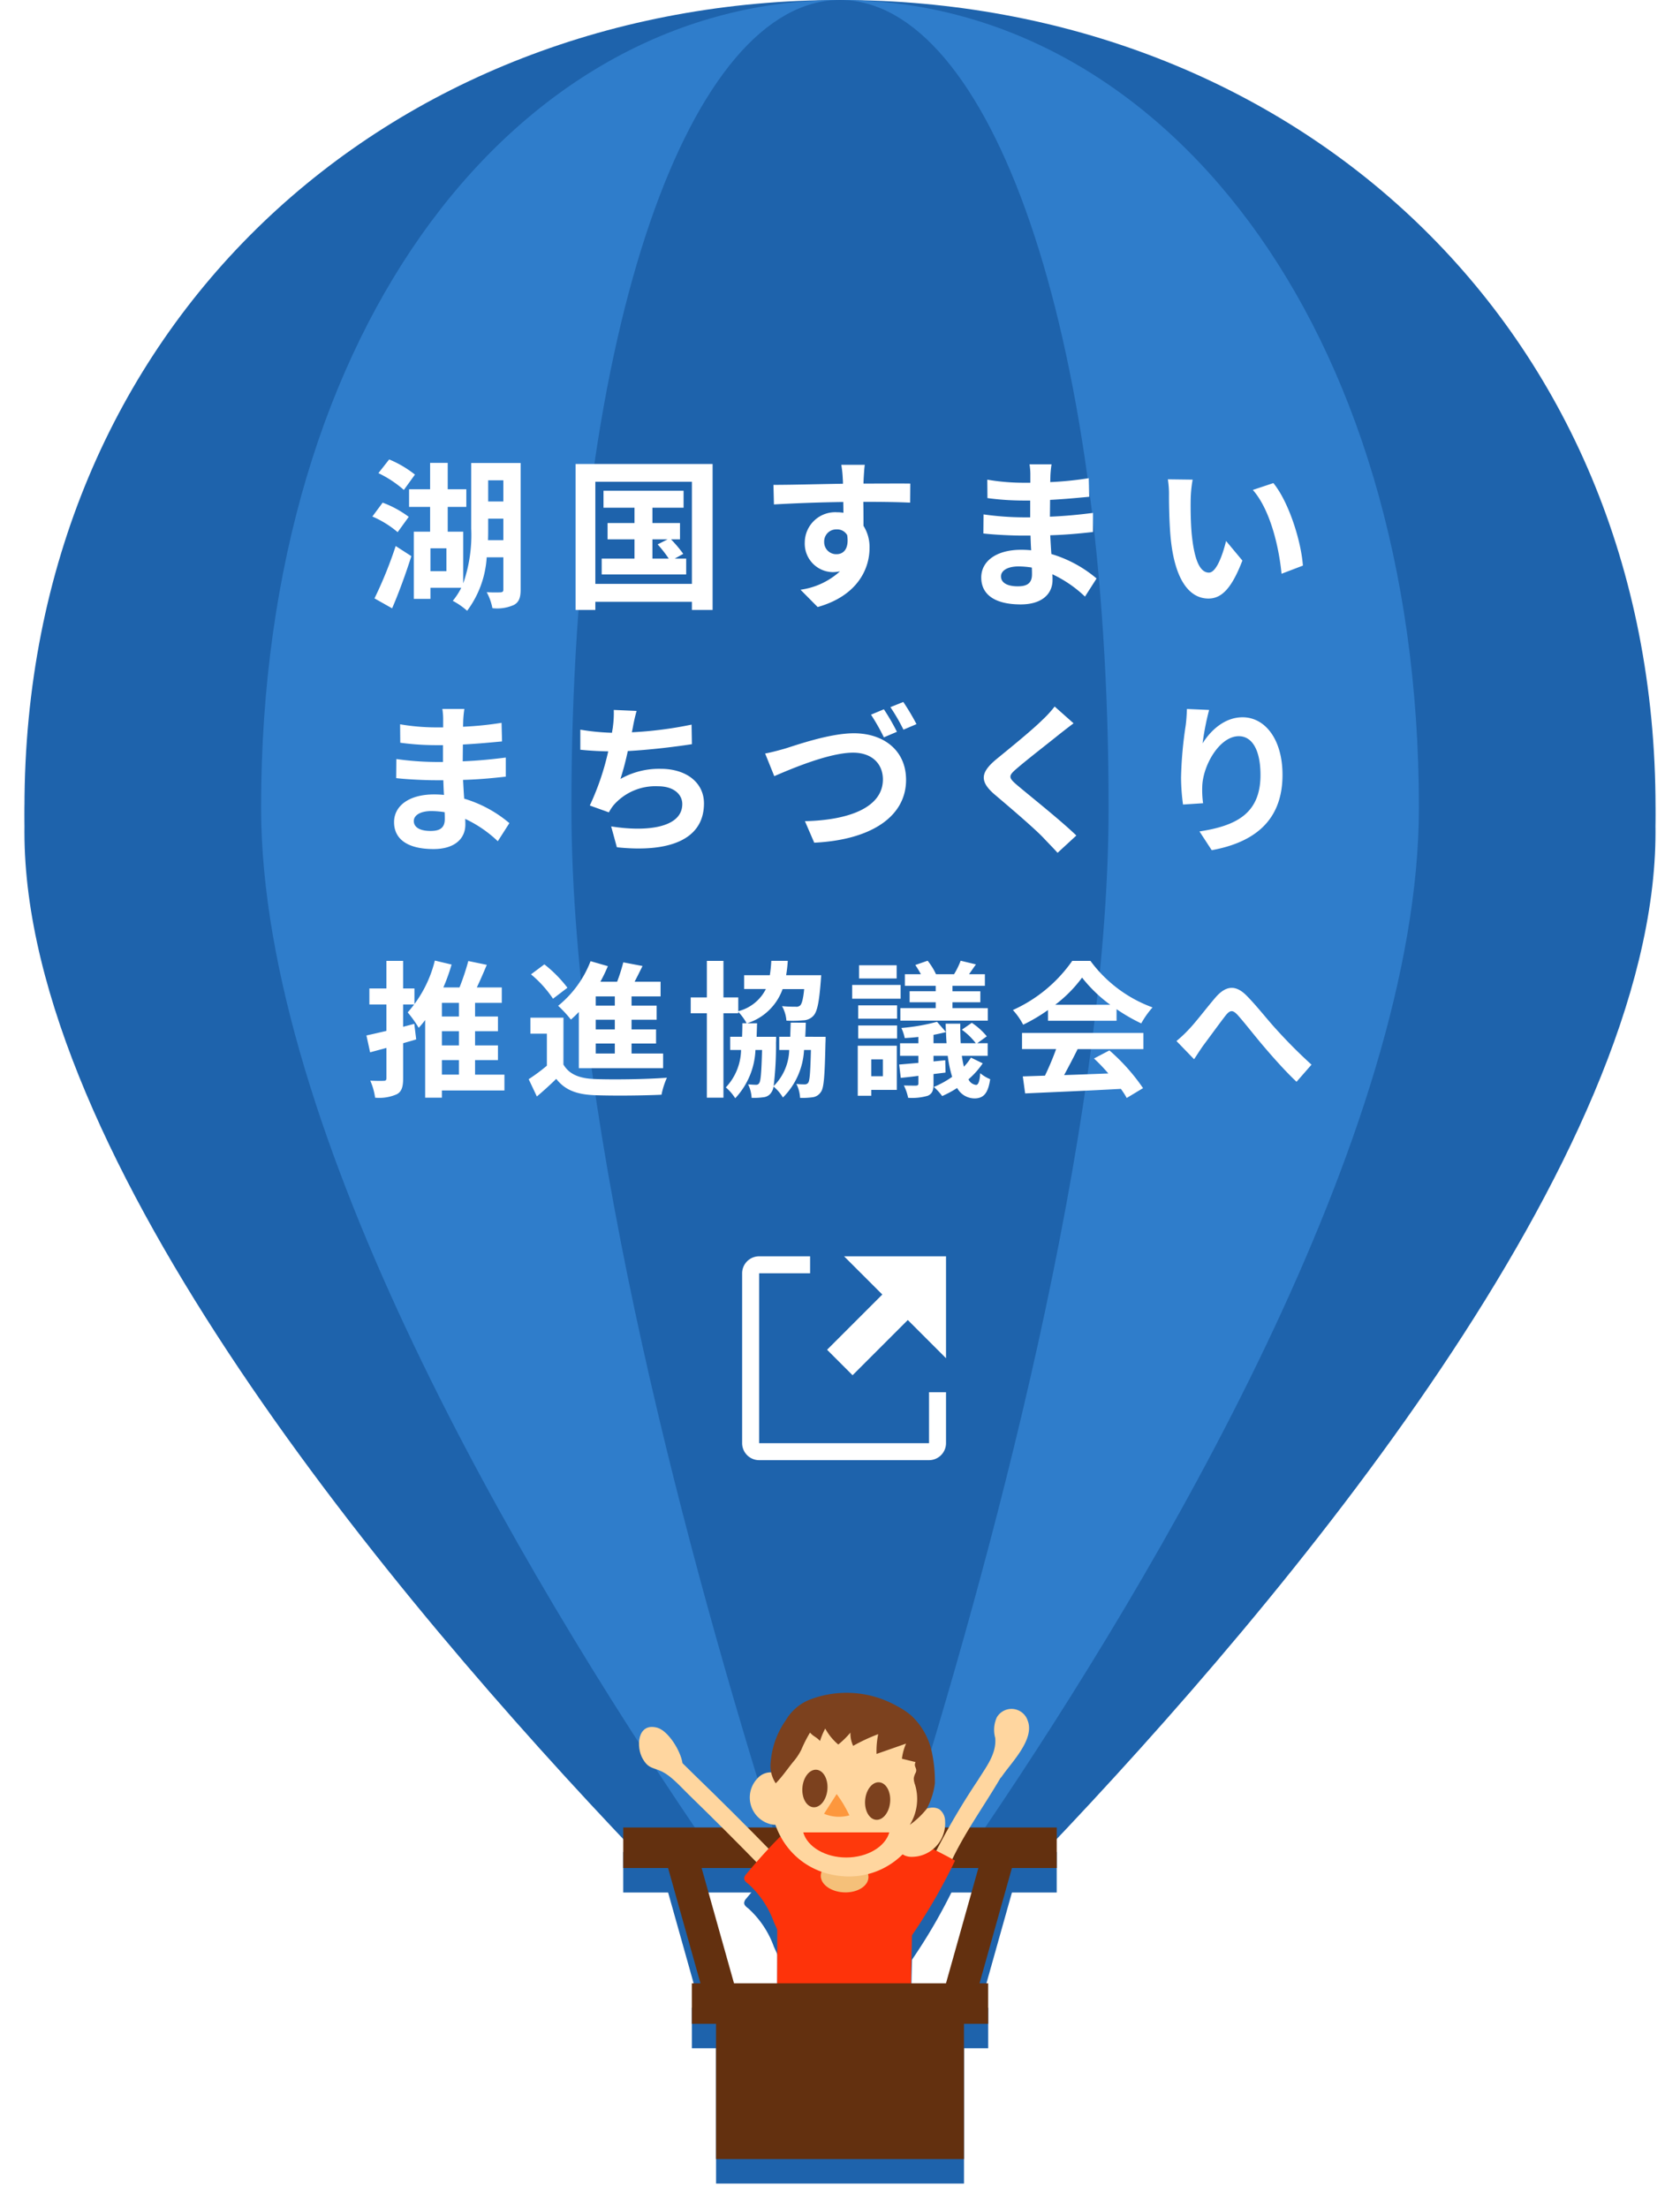 <svg xmlns="http://www.w3.org/2000/svg" xmlns:xlink="http://www.w3.org/1999/xlink" width="206" height="270.771" viewBox="0 0 206 270.771"><defs><filter id="a" x="0" y="0" width="206" height="230.108" filterUnits="userSpaceOnUse"><feOffset dy="3" input="SourceAlpha"/><feGaussianBlur stdDeviation="1" result="b"/><feFlood flood-opacity="0.161"/><feComposite operator="in" in2="b"/><feComposite in="SourceGraphic"/></filter><filter id="c" x="29.016" y="0" width="147.967" height="230.108" filterUnits="userSpaceOnUse"><feOffset dy="3" input="SourceAlpha"/><feGaussianBlur stdDeviation="1" result="d"/><feFlood flood-opacity="0.161"/><feComposite operator="in" in2="d"/><feComposite in="SourceGraphic"/></filter><filter id="e" x="67.066" y="0" width="71.869" height="230.108" filterUnits="userSpaceOnUse"><feOffset dy="3" input="SourceAlpha"/><feGaussianBlur stdDeviation="1" result="f"/><feFlood flood-opacity="0.161"/><feComposite operator="in" in2="f"/><feComposite in="SourceGraphic"/></filter><filter id="g" x="73.423" y="224.107" width="59.155" height="10.969" filterUnits="userSpaceOnUse"><feOffset dy="3" input="SourceAlpha"/><feGaussianBlur stdDeviation="1" result="h"/><feFlood flood-opacity="0.161"/><feComposite operator="in" in2="h"/><feComposite in="SourceGraphic"/></filter><filter id="i" x="75.351" y="211.779" width="22.83" height="23.555" filterUnits="userSpaceOnUse"><feOffset dy="3" input="SourceAlpha"/><feGaussianBlur stdDeviation="1" result="j"/><feFlood flood-opacity="0.161"/><feComposite operator="in" in2="j"/><feComposite in="SourceGraphic"/></filter><filter id="k" x="111.455" y="209.561" width="17.729" height="25.463" filterUnits="userSpaceOnUse"><feOffset dy="3" input="SourceAlpha"/><feGaussianBlur stdDeviation="1" result="l"/><feFlood flood-opacity="0.161"/><feComposite operator="in" in2="l"/><feComposite in="SourceGraphic"/></filter><filter id="m" x="92.182" y="228.688" width="22.768" height="34.875" filterUnits="userSpaceOnUse"><feOffset dy="3" input="SourceAlpha"/><feGaussianBlur stdDeviation="1" result="n"/><feFlood flood-opacity="0.161"/><feComposite operator="in" in2="n"/><feComposite in="SourceGraphic"/></filter><filter id="o" x="88.247" y="225.217" width="15.038" height="18.163" filterUnits="userSpaceOnUse"><feOffset dy="3" input="SourceAlpha"/><feGaussianBlur stdDeviation="1" result="p"/><feFlood flood-opacity="0.161"/><feComposite operator="in" in2="p"/><feComposite in="SourceGraphic"/></filter><filter id="q" x="102.992" y="225.372" width="17.117" height="18.791" filterUnits="userSpaceOnUse"><feOffset dy="3" input="SourceAlpha"/><feGaussianBlur stdDeviation="1" result="r"/><feFlood flood-opacity="0.161"/><feComposite operator="in" in2="r"/><feComposite in="SourceGraphic"/></filter><filter id="s" x="97.555" y="228.025" width="12.021" height="10.164" filterUnits="userSpaceOnUse"><feOffset dy="3" input="SourceAlpha"/><feGaussianBlur stdDeviation="1" result="t"/><feFlood flood-opacity="0.161"/><feComposite operator="in" in2="t"/><feComposite in="SourceGraphic"/></filter><filter id="u" x="91.533" y="210.536" width="24.878" height="25.571" filterUnits="userSpaceOnUse"><feOffset dy="3" input="SourceAlpha"/><feGaussianBlur stdDeviation="1" result="v"/><feFlood flood-opacity="0.161"/><feComposite operator="in" in2="v"/><feComposite in="SourceGraphic"/></filter><filter id="w" x="88.947" y="217.341" width="10.08" height="12.432" filterUnits="userSpaceOnUse"><feOffset dy="3" input="SourceAlpha"/><feGaussianBlur stdDeviation="1" result="x"/><feFlood flood-opacity="0.161"/><feComposite operator="in" in2="x"/><feComposite in="SourceGraphic"/></filter><filter id="y" x="107.335" y="221.671" width="11.565" height="12.034" filterUnits="userSpaceOnUse"><feOffset dy="3" input="SourceAlpha"/><feGaussianBlur stdDeviation="1" result="z"/><feFlood flood-opacity="0.161"/><feComposite operator="in" in2="z"/><feComposite in="SourceGraphic"/></filter><filter id="aa" x="98.045" y="220.006" width="9.108" height="8.785" filterUnits="userSpaceOnUse"><feOffset dy="3" input="SourceAlpha"/><feGaussianBlur stdDeviation="1" result="ab"/><feFlood flood-opacity="0.161"/><feComposite operator="in" in2="ab"/><feComposite in="SourceGraphic"/></filter><filter id="ac" x="95.385" y="220.093" width="16.769" height="13.692" filterUnits="userSpaceOnUse"><feOffset dy="3" input="SourceAlpha"/><feGaussianBlur stdDeviation="1" result="ad"/><feFlood flood-opacity="0.161"/><feComposite operator="in" in2="ad"/><feComposite in="SourceGraphic"/></filter><filter id="ae" x="92.308" y="218.555" width="22.923" height="12.154" filterUnits="userSpaceOnUse"><feOffset dy="3" input="SourceAlpha"/><feGaussianBlur stdDeviation="1" result="af"/><feFlood flood-opacity="0.161"/><feComposite operator="in" in2="af"/><feComposite in="SourceGraphic"/></filter><filter id="ag" x="91.491" y="207.571" width="26.142" height="22.213" filterUnits="userSpaceOnUse"><feOffset dy="3" input="SourceAlpha"/><feGaussianBlur stdDeviation="1" result="ah"/><feFlood flood-opacity="0.161"/><feComposite operator="in" in2="ah"/><feComposite in="SourceGraphic"/></filter><filter id="ai" x="95.189" y="216.891" width="9.467" height="10.866" filterUnits="userSpaceOnUse"><feOffset dy="3" input="SourceAlpha"/><feGaussianBlur stdDeviation="1" result="aj"/><feFlood flood-opacity="0.161"/><feComposite operator="in" in2="aj"/><feComposite in="SourceGraphic"/></filter><filter id="ak" x="102.882" y="218.429" width="9.467" height="10.866" filterUnits="userSpaceOnUse"><feOffset dy="3" input="SourceAlpha"/><feGaussianBlur stdDeviation="1" result="al"/><feFlood flood-opacity="0.161"/><feComposite operator="in" in2="al"/><feComposite in="SourceGraphic"/></filter><filter id="am" x="78.017" y="224.348" width="49.967" height="46.423" filterUnits="userSpaceOnUse"><feOffset dy="3" input="SourceAlpha"/><feGaussianBlur stdDeviation="1" result="an"/><feFlood flood-opacity="0.161"/><feComposite operator="in" in2="an"/><feComposite in="SourceGraphic"/></filter></defs><g transform="translate(-1707 -387.94)"><g transform="matrix(1, 0, 0, 1, 1707, 387.94)" filter="url(#a)"><path d="M309.477,544.048c29.622-31.07,74.929-85.123,74.929-125.083,0-59.367-44.772-99.024-100-99.024s-100,39.657-100,99.024c0,39.96,45.307,94.013,74.929,125.083Z" transform="translate(-181.41 -319.94)" fill="#1e63ac"/></g><g transform="matrix(1, 0, 0, 1, 1707, 387.94)" filter="url(#c)"><path d="M289.954,544.048c21.027-31.07,53.187-85.123,53.187-125.083,0-59.367-31.78-99.024-70.984-99.024s-70.984,39.657-70.984,99.024c0,39.96,32.161,94.013,53.188,125.083Z" transform="translate(-169.16 -319.94)" fill="#1e63ac"/></g><g transform="matrix(1, 0, 0, 1, 1707, 387.94)" filter="url(#e)"><path d="M264.354,544.048c9.755-31.07,24.676-85.123,24.676-125.083,0-59.367-14.745-99.024-32.934-99.024s-32.934,39.657-32.934,99.024c0,39.96,14.922,94.013,24.676,125.083Z" transform="translate(-153.1 -319.94)" fill="#1e63ac"/></g><g transform="matrix(1, 0, 0, 1, 1707, 387.94)" filter="url(#g)"><rect width="53.155" height="4.969" transform="translate(76.42 224.11)" fill="#1e63ac"/></g><g transform="matrix(1, 0, 0, 1, 1707, 387.94)" filter="url(#i)"><path d="M244.445,457.863q-4.846-4.973-9.836-9.8c-.455-.44-.881-.886-1.324-1.3-.228-1.552-1.781-3.992-3.094-4.35-2.454-.668-2.642,2.372-1.758,3.857.581.979.99,1,1.966,1.362,1.384.521,2.527,1.9,3.66,3q4.53,4.4,8.929,8.919C243.992,460.589,245.442,458.886,244.445,457.863Z" transform="translate(-149.6 -230.54)" fill="#1e63ac"/></g><g transform="matrix(1, 0, 0, 1, 1707, 387.94)" filter="url(#k)"><path d="M260.378,442.488a2.088,2.088,0,0,0-3.795-.4,3.725,3.725,0,0,0-.189,2.521c.173,1.957-1.132,3.57-2.109,5.157a88.505,88.505,0,0,0-5.359,9.14,1.119,1.119,0,0,0,2.011.979c1.691-3.658,4.068-6.9,6.095-10.364a1.226,1.226,0,0,0,.184-.209C258.367,447.619,261.26,444.781,260.378,442.488Z" transform="translate(-134.36 -231.48)" fill="#1e63ac"/></g><g transform="matrix(1, 0, 0, 1, 1707, 387.94)" filter="url(#m)"><path d="M237.676,480.969a146.5,146.5,0,0,1,16.732-.888q-.426-11.185.021-22.391a4.847,4.847,0,0,0-.126-1.673,4.568,4.568,0,0,0-2.494-2.388,15.5,15.5,0,0,0-9.77-1.246c-3.715.715-4.269,1.692-4.25,4.838C237.839,465.135,237.712,473.054,237.676,480.969Z" transform="translate(-142.49 -223.41)" fill="#1e63ac"/></g><g transform="matrix(1, 0, 0, 1, 1707, 387.94)" filter="url(#o)"><path d="M239.8,462.251q-.374-.831-.749-1.659a11.585,11.585,0,0,0-3.134-4.69c-.237-.18-.514-.391-.511-.689a.9.9,0,0,1,.26-.523q1.975-2.393,4.157-4.6a51.841,51.841,0,0,1,4.622,3.807" transform="translate(-144.16 -224.87)" fill="#1e63ac"/></g><g transform="matrix(1, 0, 0, 1, 1707, 387.94)" filter="url(#q)"><path d="M243.923,456.782a24.124,24.124,0,0,1,2.739-4.984,3.156,3.156,0,0,1,1.786-1.589,3.065,3.065,0,0,1,1.788.374q2.455,1.082,4.8,2.388a68.059,68.059,0,0,1-5.865,10q-.579-.553-1.156-1.1" transform="translate(-137.93 -224.81)" fill="#1e63ac"/></g><g transform="matrix(1, 0, 0, 1, 1707, 387.94)" filter="url(#s)"><ellipse cx="1.956" cy="2.928" rx="1.956" ry="2.928" transform="matrix(0.04, -1, 1, 0.04, 100.56, 231.93)" fill="#1e63ac"/></g><g transform="matrix(1, 0, 0, 1, 1707, 387.94)" filter="url(#u)"><path d="M240.3,444.518a10.46,10.46,0,0,1,10.218-2.485,8.033,8.033,0,0,1,3.073,1.658c2.092,1.884,2.706,4.942,2.571,7.756a11.6,11.6,0,0,1-1.519,5.562,9.318,9.318,0,0,1-8.628,4.132C237.689,460.414,234.4,450.422,240.3,444.518Z" transform="translate(-142.77 -231.07)" fill="#1e63ac"/></g><g transform="matrix(1, 0, 0, 1, 1707, 387.94)" filter="url(#w)"><path d="M239.578,446.771a1.251,1.251,0,0,0-1.163-1.229,2.148,2.148,0,0,0-1.663.727,3.379,3.379,0,0,0,1.8,5.673c.372.069.851.017.99-.336a1,1,0,0,0,.019-.469,10.368,10.368,0,0,1,.322-3.94" transform="translate(-143.86 -228.2)" fill="#1e63ac"/></g><g transform="matrix(1, 0, 0, 1, 1707, 387.94)" filter="url(#y)"><path d="M247.485,449.955a3.537,3.537,0,0,1,2.677-1.895,1.728,1.728,0,0,1,1.1.17,1.81,1.81,0,0,1,.723,1.48,4.1,4.1,0,0,1-4.2,4.362c-.6-.015-1.338-.318-1.357-.922a1.412,1.412,0,0,1,.216-.675q.641-1.238,1.286-2.475" transform="translate(-136.1 -226.37)" fill="#1e63ac"/></g><g transform="matrix(1, 0, 0, 1, 1707, 387.94)" filter="url(#aa)"><path d="M243.5,448.855l-1.55,2.416a4.755,4.755,0,0,0,3.108.194A15.053,15.053,0,0,0,243.5,448.855Z" transform="translate(-140.91 -228.85)" fill="#1e63ac"/></g><g transform="matrix(1, 0, 0, 1, 1707, 387.94)" filter="url(#ac)"><ellipse cx="5.385" cy="3.846" rx="5.385" ry="3.846" transform="translate(98.39 220.09)" fill="#1e63ac"/></g><g transform="matrix(1, 0, 0, 1, 1707, 387.94)" filter="url(#ae)"><rect width="16.923" height="6.154" transform="translate(95.31 218.55)" fill="#1e63ac"/></g><g transform="matrix(1, 0, 0, 1, 1707, 387.94)" filter="url(#ag)"><path d="M240.1,448.4a7.139,7.139,0,0,0,1.018-1.514,16.614,16.614,0,0,1,1.067-2.1c.462.523.762.512,1.224,1.033a9.121,9.121,0,0,1,.64-1.531,6.807,6.807,0,0,0,1.6,1.961,10.643,10.643,0,0,0,1.492-1.462,3.506,3.506,0,0,0,.334,1.625,21.81,21.81,0,0,1,3.072-1.431,10.263,10.263,0,0,0-.206,2.423q1.809-.631,3.618-1.265a6.677,6.677,0,0,0-.505,1.852l1.672.412c-.291.614.289.723,0,1.336a1.865,1.865,0,0,0-.218.652,2.248,2.248,0,0,0,.163.812,6.037,6.037,0,0,1-.651,4.9,10.33,10.33,0,0,0,2.071-1.96,9.09,9.09,0,0,0,1.006-3.126,16.916,16.916,0,0,0-.329-3.609,8.537,8.537,0,0,0-2.571-4.712,9.165,9.165,0,0,0-1.666-1.116,12.572,12.572,0,0,0-10.6-.9A5.932,5.932,0,0,0,239.2,443.3a10.238,10.238,0,0,0-1.827,5,3.868,3.868,0,0,0,.608,2.707C238.754,450.222,239.407,449.263,240.1,448.4Z" transform="translate(-142.86 -232.32)" fill="#1e63ac"/></g><g transform="matrix(1, 0, 0, 1, 1707, 387.94)" filter="url(#ai)"><ellipse cx="1.538" cy="2.308" rx="1.538" ry="2.308" transform="matrix(1, 0.09, -0.09, 1, 98.59, 216.89)" fill="#1e63ac"/></g><g transform="matrix(1, 0, 0, 1, 1707, 387.94)" filter="url(#ak)"><ellipse cx="1.538" cy="2.308" rx="1.538" ry="2.308" transform="matrix(1, 0.09, -0.09, 1, 106.28, 218.43)" fill="#1e63ac"/></g><g transform="matrix(1, 0, 0, 1, 1707, 387.94)" filter="url(#am)"><path d="M273.457,451.1l-3.686-1.516-5.3,18.864H238.477l-5.3-18.864L229.49,451.1l4.875,17.348h-1.059v4.969h2.968v16.59h30.4v-16.59h2.968V468.45h-1.059Z" transform="translate(-148.47 -225.24)" fill="#1e63ac"/></g><path d="M309.477,544.047c29.622-31.07,74.929-85.123,74.929-125.083,0-59.367-44.772-99.024-100-99.024s-100,39.657-100,99.024c0,39.96,45.307,94.013,74.929,125.083Z" transform="translate(1525.594 68)" fill="#1e63ac"/><path d="M289.954,544.047c21.027-31.07,53.188-85.123,53.188-125.083,0-59.367-31.78-99.024-70.984-99.024s-70.984,39.657-70.984,99.024c0,39.96,32.161,94.013,53.188,125.083Z" transform="translate(1537.842 68)" fill="#2f7dcb"/><path d="M264.354,544.047c9.755-31.07,24.676-85.123,24.676-125.083,0-59.367-14.745-99.024-32.934-99.024s-32.934,39.657-32.934,99.024c0,39.96,14.922,94.013,24.676,125.083Z" transform="translate(1553.904 68)" fill="#1e63ac"/><rect width="53.155" height="4.969" transform="translate(1783.422 612.046)" fill="#63300f"/><path d="M244.445,457.863q-4.846-4.973-9.836-9.8c-.455-.44-.881-.886-1.324-1.3-.228-1.552-1.781-3.992-3.094-4.35-2.454-.668-2.642,2.372-1.758,3.857.581.979.99.995,1.966,1.362,1.384.521,2.526,1.9,3.66,3q4.53,4.4,8.929,8.919C243.992,460.589,245.442,458.886,244.445,457.863Z" transform="translate(1557.401 157.396)" fill="#ffd69f"/><path d="M260.377,442.488a2.088,2.088,0,0,0-3.795-.4,3.726,3.726,0,0,0-.189,2.521c.173,1.957-1.132,3.57-2.109,5.157a88.493,88.493,0,0,0-5.359,9.14,1.119,1.119,0,0,0,2.011.98c1.691-3.658,4.068-6.9,6.095-10.364a1.226,1.226,0,0,0,.183-.209C258.367,447.619,261.26,444.781,260.377,442.488Z" transform="translate(1572.641 156.459)" fill="#ffd69f"/><path d="M237.676,480.969a146.479,146.479,0,0,1,16.732-.888q-.426-11.185.021-22.391a4.847,4.847,0,0,0-.126-1.673,4.569,4.569,0,0,0-2.494-2.388,15.5,15.5,0,0,0-9.77-1.246c-3.715.715-4.269,1.692-4.25,4.838C237.839,465.135,237.712,473.054,237.676,480.969Z" transform="translate(1564.506 164.533)" fill="#fe330a"/><path d="M239.8,462.251q-.374-.831-.749-1.66a11.585,11.585,0,0,0-3.134-4.69c-.237-.18-.514-.391-.511-.689a.9.9,0,0,1,.26-.523q1.975-2.393,4.157-4.6a51.812,51.812,0,0,1,4.622,3.807" transform="translate(1562.845 163.068)" fill="#fe330a"/><path d="M243.923,456.782a24.117,24.117,0,0,1,2.739-4.984,3.155,3.155,0,0,1,1.786-1.589,3.065,3.065,0,0,1,1.788.374q2.455,1.082,4.8,2.388a68.053,68.053,0,0,1-5.865,10q-.579-.553-1.156-1.1" transform="translate(1569.069 163.134)" fill="#fe330a"/><ellipse cx="1.956" cy="2.928" rx="1.956" ry="2.928" transform="matrix(0.044, -0.999, 0.999, 0.044, 1807.555, 619.873)" fill="#f5c079"/><path d="M240.3,444.518a10.46,10.46,0,0,1,10.218-2.485,8.033,8.033,0,0,1,3.073,1.658c2.092,1.884,2.706,4.942,2.571,7.756a11.6,11.6,0,0,1-1.519,5.562,9.318,9.318,0,0,1-8.628,4.132C237.689,460.414,234.4,450.422,240.3,444.518Z" transform="translate(1564.232 156.871)" fill="#ffd69f"/><path d="M239.578,446.771a1.251,1.251,0,0,0-1.163-1.229,2.147,2.147,0,0,0-1.663.727,3.379,3.379,0,0,0,1.8,5.673c.372.069.851.017.99-.336a1,1,0,0,0,.019-.469,10.369,10.369,0,0,1,.322-3.94" transform="translate(1563.14 159.744)" fill="#ffd69f"/><path d="M247.485,449.955a3.537,3.537,0,0,1,2.677-1.895,1.727,1.727,0,0,1,1.1.17,1.81,1.81,0,0,1,.723,1.48,4.1,4.1,0,0,1-4.2,4.362c-.6-.016-1.338-.318-1.357-.922a1.411,1.411,0,0,1,.216-.675q.641-1.238,1.286-2.475" transform="translate(1570.902 161.571)" fill="#ffd69f"/><path d="M243.5,448.855l-1.55,2.416a4.755,4.755,0,0,0,3.108.194A15.05,15.05,0,0,0,243.5,448.855Z" transform="translate(1566.091 159.091)" fill="#fd973d"/><path d="M5.277,3.078C2.726,3.078.507,1.783,0,0H10.553C10.046,1.784,7.827,3.078,5.277,3.078Z" transform="translate(1805.493 612.647)" fill="#fe390c"/><path d="M240.1,448.4a7.14,7.14,0,0,0,1.018-1.514,16.62,16.62,0,0,1,1.067-2.1c.462.523.762.512,1.224,1.033a9.13,9.13,0,0,1,.64-1.531,6.807,6.807,0,0,0,1.6,1.961,10.641,10.641,0,0,0,1.492-1.462,3.506,3.506,0,0,0,.334,1.625,21.823,21.823,0,0,1,3.072-1.431,10.268,10.268,0,0,0-.206,2.423q1.809-.631,3.618-1.265a6.683,6.683,0,0,0-.505,1.852l1.672.412c-.291.614.289.723,0,1.336a1.865,1.865,0,0,0-.218.652,2.246,2.246,0,0,0,.163.812,6.037,6.037,0,0,1-.651,4.9,10.337,10.337,0,0,0,2.071-1.96,9.091,9.091,0,0,0,1.006-3.126,16.911,16.911,0,0,0-.329-3.609,8.537,8.537,0,0,0-2.571-4.712,9.17,9.17,0,0,0-1.666-1.116,12.572,12.572,0,0,0-10.6-.9A5.933,5.933,0,0,0,239.2,443.3a10.239,10.239,0,0,0-1.827,5,3.868,3.868,0,0,0,.608,2.707C238.754,450.222,239.407,449.263,240.1,448.4Z" transform="translate(1564.139 155.62)" fill="#7c411e"/><ellipse cx="1.538" cy="2.308" rx="1.538" ry="2.308" transform="matrix(0.996, 0.087, -0.087, 0.996, 1805.592, 604.83)" fill="#7c411e"/><ellipse cx="1.538" cy="2.308" rx="1.538" ry="2.308" transform="matrix(0.996, 0.087, -0.087, 0.996, 1813.284, 606.369)" fill="#7c411e"/><path d="M273.457,451.1l-3.686-1.516-5.3,18.864H238.477l-5.3-18.864L229.49,451.1l4.875,17.348h-1.059v4.969h2.968v16.59h30.4v-16.59h2.968V468.45h-1.059Z" transform="translate(1558.526 162.702)" fill="#63300f"/><path d="M-52.12-14.86a13.177,13.177,0,0,0-3.16-1.86l-1.32,1.68a13.616,13.616,0,0,1,3.12,2.06Zm-.76,5.18a12.692,12.692,0,0,0-3.2-1.74l-1.26,1.7a12.286,12.286,0,0,1,3.1,1.92ZM-54.92,1.54c.84-1.94,1.68-4.26,2.36-6.4L-54.48-6.1A51.118,51.118,0,0,1-57.08.32Zm11.76-8.36c.02-.5.02-.98.02-1.42V-9.46h1.86v2.64Zm1.88-7.34v2.6h-1.86v-2.6ZM-48.26-3.02h-1.96v-2.8h1.96Zm9.1-13.26h-6.06v8.02a18.03,18.03,0,0,1-.98,6.74V-7.86h-1.9V-10.9h2.28v-2.16H-48.1V-16.3h-2.16v3.24h-2.58v2.16h2.58v3.04h-2V.38h2.04V-.98h3.78A8.444,8.444,0,0,1-47.48.62a8.918,8.918,0,0,1,1.76,1.22,12.221,12.221,0,0,0,2.4-6.56h2.04V-.78c0,.26-.08.34-.34.36a16.933,16.933,0,0,1-1.7-.02,6.787,6.787,0,0,1,.7,1.96,5,5,0,0,0,2.64-.4c.62-.34.82-.9.82-1.88ZM-23-6.92h1.86l-1.22.62A15.227,15.227,0,0,1-21-4.56h-2Zm2.74,2.36,1.04-.58a15.435,15.435,0,0,0-1.5-1.78h1.1v-2H-23V-10.8h3.82v-2.08H-29v2.08h3.8v1.88h-3.3v2h3.3v2.36h-4.02v1.94h10.36V-4.56ZM-30-1.46V-13.98h11.84V-1.46Zm-2.42-14.7V1.74H-30v-1h11.84v1h2.54v-17.9ZM-1.94-6.58A1.479,1.479,0,0,1-.42-8.14a1.412,1.412,0,0,1,1.3.7C1.14-5.72.4-5.1-.42-5.1A1.472,1.472,0,0,1-1.94-6.58ZM8.62-13.76c-1.04-.02-3.74,0-5.74,0,0-.24.02-.44.02-.6.02-.32.08-1.38.14-1.7H.16a13.4,13.4,0,0,1,.18,1.72,5.077,5.077,0,0,1,.02.6c-2.66.04-6.26.14-8.52.14l.06,2.4c2.44-.14,5.5-.26,8.5-.3l.02,1.32a4.752,4.752,0,0,0-.78-.06,3.73,3.73,0,0,0-3.96,3.7A3.489,3.489,0,0,0-.9-2.9,4.276,4.276,0,0,0,0-3,9.053,9.053,0,0,1-4.84-.74l2.1,2.12C2.1.02,3.62-3.26,3.62-5.84a4.884,4.884,0,0,0-.74-2.74c0-.86,0-1.94-.02-2.94,2.68,0,4.54.04,5.74.1ZM23.54-2.62c0,1.14-.68,1.46-1.74,1.46-1.36,0-2.06-.48-2.06-1.22,0-.68.76-1.22,2.16-1.22a10.613,10.613,0,0,1,1.62.14C23.54-3.12,23.54-2.84,23.54-2.62Zm7.92.5a15.319,15.319,0,0,0-5.54-3c-.06-.76-.1-1.56-.14-2.3,1.92-.06,3.46-.2,5.24-.4v-2.34c-1.62.2-3.28.38-5.28.46l.02-2.06c1.9-.1,3.5-.26,4.8-.38l-.06-2.28a41.5,41.5,0,0,1-4.72.48l.02-.78a13.238,13.238,0,0,1,.14-1.4h-2.7a7.928,7.928,0,0,1,.1,1.36v.9h-.98a26.218,26.218,0,0,1-4.3-.38l.02,2.26a32.982,32.982,0,0,0,4.3.3h.94v2.06h-.94a35.929,35.929,0,0,1-4.78-.36l-.02,2.34c1.32.16,3.6.26,4.76.26h1.02c.02.58.04,1.2.08,1.8a12.156,12.156,0,0,0-1.22-.06c-3.06,0-4.9,1.4-4.9,3.4,0,2.1,1.68,3.3,4.84,3.3,2.62,0,3.9-1.3,3.9-3,0-.2,0-.44-.02-.7a15,15,0,0,1,4,2.74ZM43.24-14.24l-3.04-.04a11.479,11.479,0,0,1,.14,2c0,1.22.04,3.52.22,5.34C41.12-1.62,43.02.34,45.18.34c1.6,0,2.84-1.22,4.16-4.66l-2-2.4c-.38,1.56-1.16,3.88-2.1,3.88-1.24,0-1.84-1.94-2.12-4.8-.12-1.42-.14-2.92-.12-4.2A15.694,15.694,0,0,1,43.24-14.24Zm9.9.42-2.52.84c2.16,2.44,3.22,7.1,3.52,10.28l2.62-1C56.54-6.74,55.02-11.52,53.14-13.82Zm-101.6,41.2c0,1.14-.68,1.46-1.74,1.46-1.36,0-2.06-.48-2.06-1.22,0-.68.76-1.22,2.16-1.22a10.613,10.613,0,0,1,1.62.14C-48.46,26.88-48.46,27.16-48.46,27.38Zm7.92.5a15.319,15.319,0,0,0-5.54-3c-.06-.76-.1-1.56-.14-2.3,1.92-.06,3.46-.2,5.24-.4V19.84c-1.62.2-3.28.38-5.28.46l.02-2.06c1.9-.1,3.5-.26,4.8-.38l-.06-2.28a41.5,41.5,0,0,1-4.72.48l.02-.78a13.237,13.237,0,0,1,.14-1.4h-2.7a7.928,7.928,0,0,1,.1,1.36v.9h-.98a26.218,26.218,0,0,1-4.3-.38l.02,2.26a32.982,32.982,0,0,0,4.3.3h.94v2.06h-.94a35.929,35.929,0,0,1-4.78-.36l-.02,2.34c1.32.16,3.6.26,4.76.26h1.02c.02.58.04,1.2.08,1.8a12.156,12.156,0,0,0-1.22-.06c-3.06,0-4.9,1.4-4.9,3.4,0,2.1,1.68,3.3,4.84,3.3,2.62,0,3.9-1.3,3.9-3,0-.2,0-.44-.02-.7a15,15,0,0,1,4,2.74ZM-18.2,15.8a47.652,47.652,0,0,1-7.32.94l.12-.6a20.7,20.7,0,0,1,.46-2.02l-2.8-.12a12.115,12.115,0,0,1-.1,2c-.02.24-.08.5-.12.8a28.01,28.01,0,0,1-3.88-.38v2.46c1,.1,2.16.18,3.42.2a32.011,32.011,0,0,1-2.26,6.64l2.34.84a5.812,5.812,0,0,1,.56-.86,6.8,6.8,0,0,1,5.48-2.34c1.92,0,2.96,1,2.96,2.18,0,2.92-4.38,3.44-8.72,2.74l.7,2.56c6.4.68,10.68-.92,10.68-5.38,0-2.52-2.12-4.24-5.32-4.24a9.63,9.63,0,0,0-4.92,1.24,34.95,34.95,0,0,0,.9-3.42c2.66-.14,5.8-.52,7.86-.84ZM5.38,13.92l-1.58.66a25.465,25.465,0,0,1,1.58,2.78l1.6-.68A25.888,25.888,0,0,0,5.38,13.92Zm2.38-.9-1.58.64a22.463,22.463,0,0,1,1.6,2.76l1.6-.68A28.556,28.556,0,0,0,7.76,13.02ZM-9.18,19.34l1.12,2.78c2.08-.9,6.74-2.88,9.66-2.88,2.38,0,3.66,1.42,3.66,3.28,0,3.46-4.2,5-9.56,5.12l1.14,2.64c7-.34,11.26-3.22,11.26-7.7,0-3.68-2.82-5.72-6.4-5.72-2.9,0-6.92,1.4-8.44,1.88C-7.46,18.94-8.46,19.22-9.18,19.34Zm35.5-5.76a13.68,13.68,0,0,1-1.52,1.66c-1.34,1.32-4.06,3.52-5.6,4.78-1.98,1.64-2.14,2.74-.18,4.4,1.82,1.54,4.84,4.12,5.92,5.26.56.6,1.18,1.22,1.74,1.84l2.3-2.12c-1.96-1.9-5.78-4.92-7.26-6.18-1.08-.92-1.1-1.14-.04-2.04,1.32-1.14,3.94-3.16,5.22-4.2.46-.36,1.12-.88,1.74-1.34Zm16.22.3c-.02.56-.06,1.36-.16,2.08a48.032,48.032,0,0,0-.56,6.34,25.62,25.62,0,0,0,.24,3.3l2.46-.16a11.894,11.894,0,0,1-.1-2.1c.1-2.6,2.14-6.12,4.48-6.12,1.64,0,2.66,1.7,2.66,4.76,0,4.8-3.08,6.24-7.48,6.92l1.5,2.3c5.24-.96,8.68-3.64,8.68-9.24,0-4.36-2.14-7.06-4.9-7.06-2.24,0-3.96,1.68-4.9,3.2a32.337,32.337,0,0,1,.8-4.1ZM-52.2,52.494l-1.368.36V50.118h1.386V48.156h-1.386V44.772H-55.62v3.384h-2.088v1.962h2.088v3.24c-.918.216-1.764.414-2.448.558l.45,2.07,2-.54v3.69c0,.27-.09.342-.306.342-.234.018-.972.018-1.674-.018a7.778,7.778,0,0,1,.594,2.088,5.317,5.317,0,0,0,2.682-.432c.576-.324.756-.9.756-1.962V54.87c.54-.162,1.08-.306,1.6-.468Zm3.384,4.446h2.088v1.782h-2.088Zm2.088-5.346h-2.088V49.92h2.088Zm0,3.546h-2.088V53.394h2.088Zm5.58,3.582h-3.6V56.94h2.808v-1.8h-2.808V53.394h2.808v-1.8h-2.808V49.92h3.276V48.03h-3.06c.414-.864.828-1.836,1.224-2.772l-2.268-.468a29.7,29.7,0,0,1-1.08,3.24h-1.98a22.715,22.715,0,0,0,1.008-2.808l-2.052-.486a14.967,14.967,0,0,1-3.33,6.354,14.105,14.105,0,0,1,1.35,1.89,10.606,10.606,0,0,0,.792-.954v9.522h2.052v-.882h7.668Zm13.536-8.46h-2.34V49.128h2.34Zm0,2.916h-2.34V51.99h2.34Zm0,2.952h-2.34V54.906h2.34Zm-4.41,1.8H-21.69v-1.8h-3.87V54.906h3.006V53.178H-25.56V51.99h3.078V50.262H-25.56V49.128H-22v-1.8h-3.186c.324-.612.648-1.278.972-1.926l-2.358-.45a22.322,22.322,0,0,1-.756,2.376h-2.052a20.573,20.573,0,0,0,.918-1.908l-2.124-.612A13.053,13.053,0,0,1-34.56,50.28a15.169,15.169,0,0,1,1.566,1.692c.324-.288.648-.594.972-.936Zm-1.4-9.864A15.642,15.642,0,0,0-36.252,45.2l-1.638,1.224a14.026,14.026,0,0,1,2.7,2.988Zm-.486,3.672h-4.05V53.7h2.016v3.924a21.571,21.571,0,0,1-2.232,1.656L-37.17,61.4c.918-.774,1.656-1.458,2.376-2.16,1.08,1.386,2.52,1.908,4.662,2,2.2.09,6.012.054,8.244-.054a9.76,9.76,0,0,1,.666-2.088c-2.484.2-6.732.252-8.892.162-1.836-.072-3.1-.576-3.8-1.782Zm29.646,2.34c.036-.558.054-1.134.072-1.728H-6.048q-.027.918-.054,1.728h-1.35V55.7h1.224a6.485,6.485,0,0,1-1.908,4.428,41.468,41.468,0,0,0,.288-5.346c.018-.216.018-.7.018-.7h-2.394c.018-.522.036-1.08.054-1.656h-1.224a6.781,6.781,0,0,0,4.356-4.194h2.646c-.126,1.242-.288,1.8-.486,2a.7.7,0,0,1-.558.162,16.508,16.508,0,0,1-1.674-.072A4.268,4.268,0,0,1-6.57,52.1a13.941,13.941,0,0,0,2.034-.036A1.754,1.754,0,0,0-3.258,51.5c.468-.5.7-1.656.9-4.248l.054-.72h-4.3a17.023,17.023,0,0,0,.2-1.764H-8.424a16.664,16.664,0,0,1-.18,1.764h-3.15v1.692H-9.09a5.217,5.217,0,0,1-3.384,2.718V49.254h-1.818V44.772h-2.034v4.482h-1.98V51.2h1.98v10.35h2.034V51.2h1.818v-.18a7.016,7.016,0,0,1,1.026,1.4h-.522c0,.576-.018,1.134-.036,1.656h-1.458V55.7h1.332A6.882,6.882,0,0,1-14,60.288a5.731,5.731,0,0,1,1.152,1.332A9.189,9.189,0,0,0-10.368,55.7h.81c-.072,2.754-.162,3.78-.342,4.05a.413.413,0,0,1-.414.216c-.216,0-.522-.018-.954-.054a4.256,4.256,0,0,1,.432,1.656,8.293,8.293,0,0,0,1.44-.072,1.279,1.279,0,0,0,.99-.612,1.554,1.554,0,0,0,.252-.7A5.058,5.058,0,0,1-7,61.53,8.892,8.892,0,0,0-4.41,55.7h.846c-.072,2.718-.144,3.726-.324,4a.491.491,0,0,1-.432.216,8.209,8.209,0,0,1-1.026-.054,4.306,4.306,0,0,1,.45,1.71,8.87,8.87,0,0,0,1.512-.072,1.417,1.417,0,0,0,1.026-.63c.4-.486.486-2.07.576-6.066.018-.216.018-.72.018-.72Zm16-5.58h-3.2v1.35h3.2v.72H7.4V52.1H18.126v-1.53H13.788v-.72h3.42V48.5h-3.42v-.666h3.978V46.41H15.822c.252-.36.54-.774.846-1.206l-1.872-.45a9.984,9.984,0,0,1-.81,1.656H11.772a7.977,7.977,0,0,0-1.026-1.656l-1.512.522a11.838,11.838,0,0,1,.684,1.134H7.956v1.422h3.78ZM6.948,45.312H2.34v1.62H6.948Zm.486,2.412H1.494v1.692h5.94ZM5.256,56.85v2.07H3.834V56.85Zm1.71-1.674H2.178v6.138H3.834v-.72H6.966Zm-4.734-.882H7v-1.6H2.232Zm0-2.43H7V50.226H2.232Zm9.234,3.006V53.844c.54-.108,1.062-.216,1.53-.342.018.468.036.936.072,1.368Zm4.59,1.764a6.39,6.39,0,0,1-.864,1.116c-.09-.4-.18-.828-.252-1.332h3.168V54.87H16.83L18,54.024a8.334,8.334,0,0,0-1.836-1.656l-1.224.846a7.914,7.914,0,0,1,1.71,1.656H14.8c-.036-.72-.054-1.53-.054-2.394H12.96c0,.342.018.684.036,1.026l-1.1-1.26A24.1,24.1,0,0,1,7.524,53a5.3,5.3,0,0,1,.414,1.242c.54-.036,1.1-.072,1.674-.144v.774H7.362v1.548h2.25v.864c-.882.072-1.674.144-2.358.2l.2,1.638c.648-.072,1.386-.144,2.16-.252V59.8c0,.2-.072.252-.288.27-.2,0-.882,0-1.494-.018a6.032,6.032,0,0,1,.522,1.512,6.837,6.837,0,0,0,2.412-.252c.54-.252.7-.63.7-1.458V58.65l1.476-.18-.036-1.512-1.44.144v-.684h1.746a14.974,14.974,0,0,0,.54,2.574,11.575,11.575,0,0,1-2.25,1.242,6.557,6.557,0,0,1,1.026,1.116,13.092,13.092,0,0,0,1.836-.99,2.448,2.448,0,0,0,2.124,1.278c1.116,0,1.674-.63,1.926-2.358a4.622,4.622,0,0,1-1.224-.738c-.054.972-.234,1.44-.5,1.44a1.163,1.163,0,0,1-.936-.684A9.9,9.9,0,0,0,17.5,57.336Zm10.332-6.48a16.358,16.358,0,0,0,3.294-3.33,17.518,17.518,0,0,0,3.456,3.33Zm-.882,1.962h8.406V50.694a21.751,21.751,0,0,0,3.024,1.746,11.1,11.1,0,0,1,1.386-1.962,16.465,16.465,0,0,1-7.614-5.706H28.476A17.755,17.755,0,0,1,21.2,50.8a8.362,8.362,0,0,1,1.26,1.8,20.783,20.783,0,0,0,3.042-1.8ZM22.32,55.59H26.5a34.566,34.566,0,0,1-1.368,3.258l-2.718.09.288,2.088c3.06-.144,7.506-.324,11.736-.558a9.542,9.542,0,0,1,.72,1.116l2-1.206a24.208,24.208,0,0,0-4.122-4.626l-1.89.99A21.455,21.455,0,0,1,32.9,58.578c-1.836.072-3.69.144-5.418.2.54-1.008,1.134-2.124,1.656-3.186h8.064V53.61H22.32Zm18.936-.99,2.16,2.232c.324-.468.72-1.116,1.134-1.692.756-1.008,2.034-2.772,2.736-3.672.522-.648.846-.738,1.476-.054.846.936,2.16,2.646,3.276,3.942C53.172,56.688,54.7,58.4,55.98,59.6L57.816,57.5a61.689,61.689,0,0,1-4.356-4.374c-1.062-1.152-2.484-2.988-3.69-4.176-1.3-1.26-2.466-1.134-3.708.288-1.1,1.278-2.484,3.114-3.312,3.96A15.121,15.121,0,0,1,41.256,54.6Z" transform="translate(1810 461)" fill="#fff"/><path d="M22.917,18.667H25v6.25A2.089,2.089,0,0,1,22.917,27H2.083A2.089,2.089,0,0,1,0,24.917V4.083A2.089,2.089,0,0,1,2.083,2h6.25V4.083H2.083V24.917H22.917ZM12.5,2l4.688,4.688-6.771,6.771,3.125,3.125,6.771-6.771L25,14.5V2Z" transform="translate(1798 540)" fill="#fff" fill-rule="evenodd"/></g></svg>